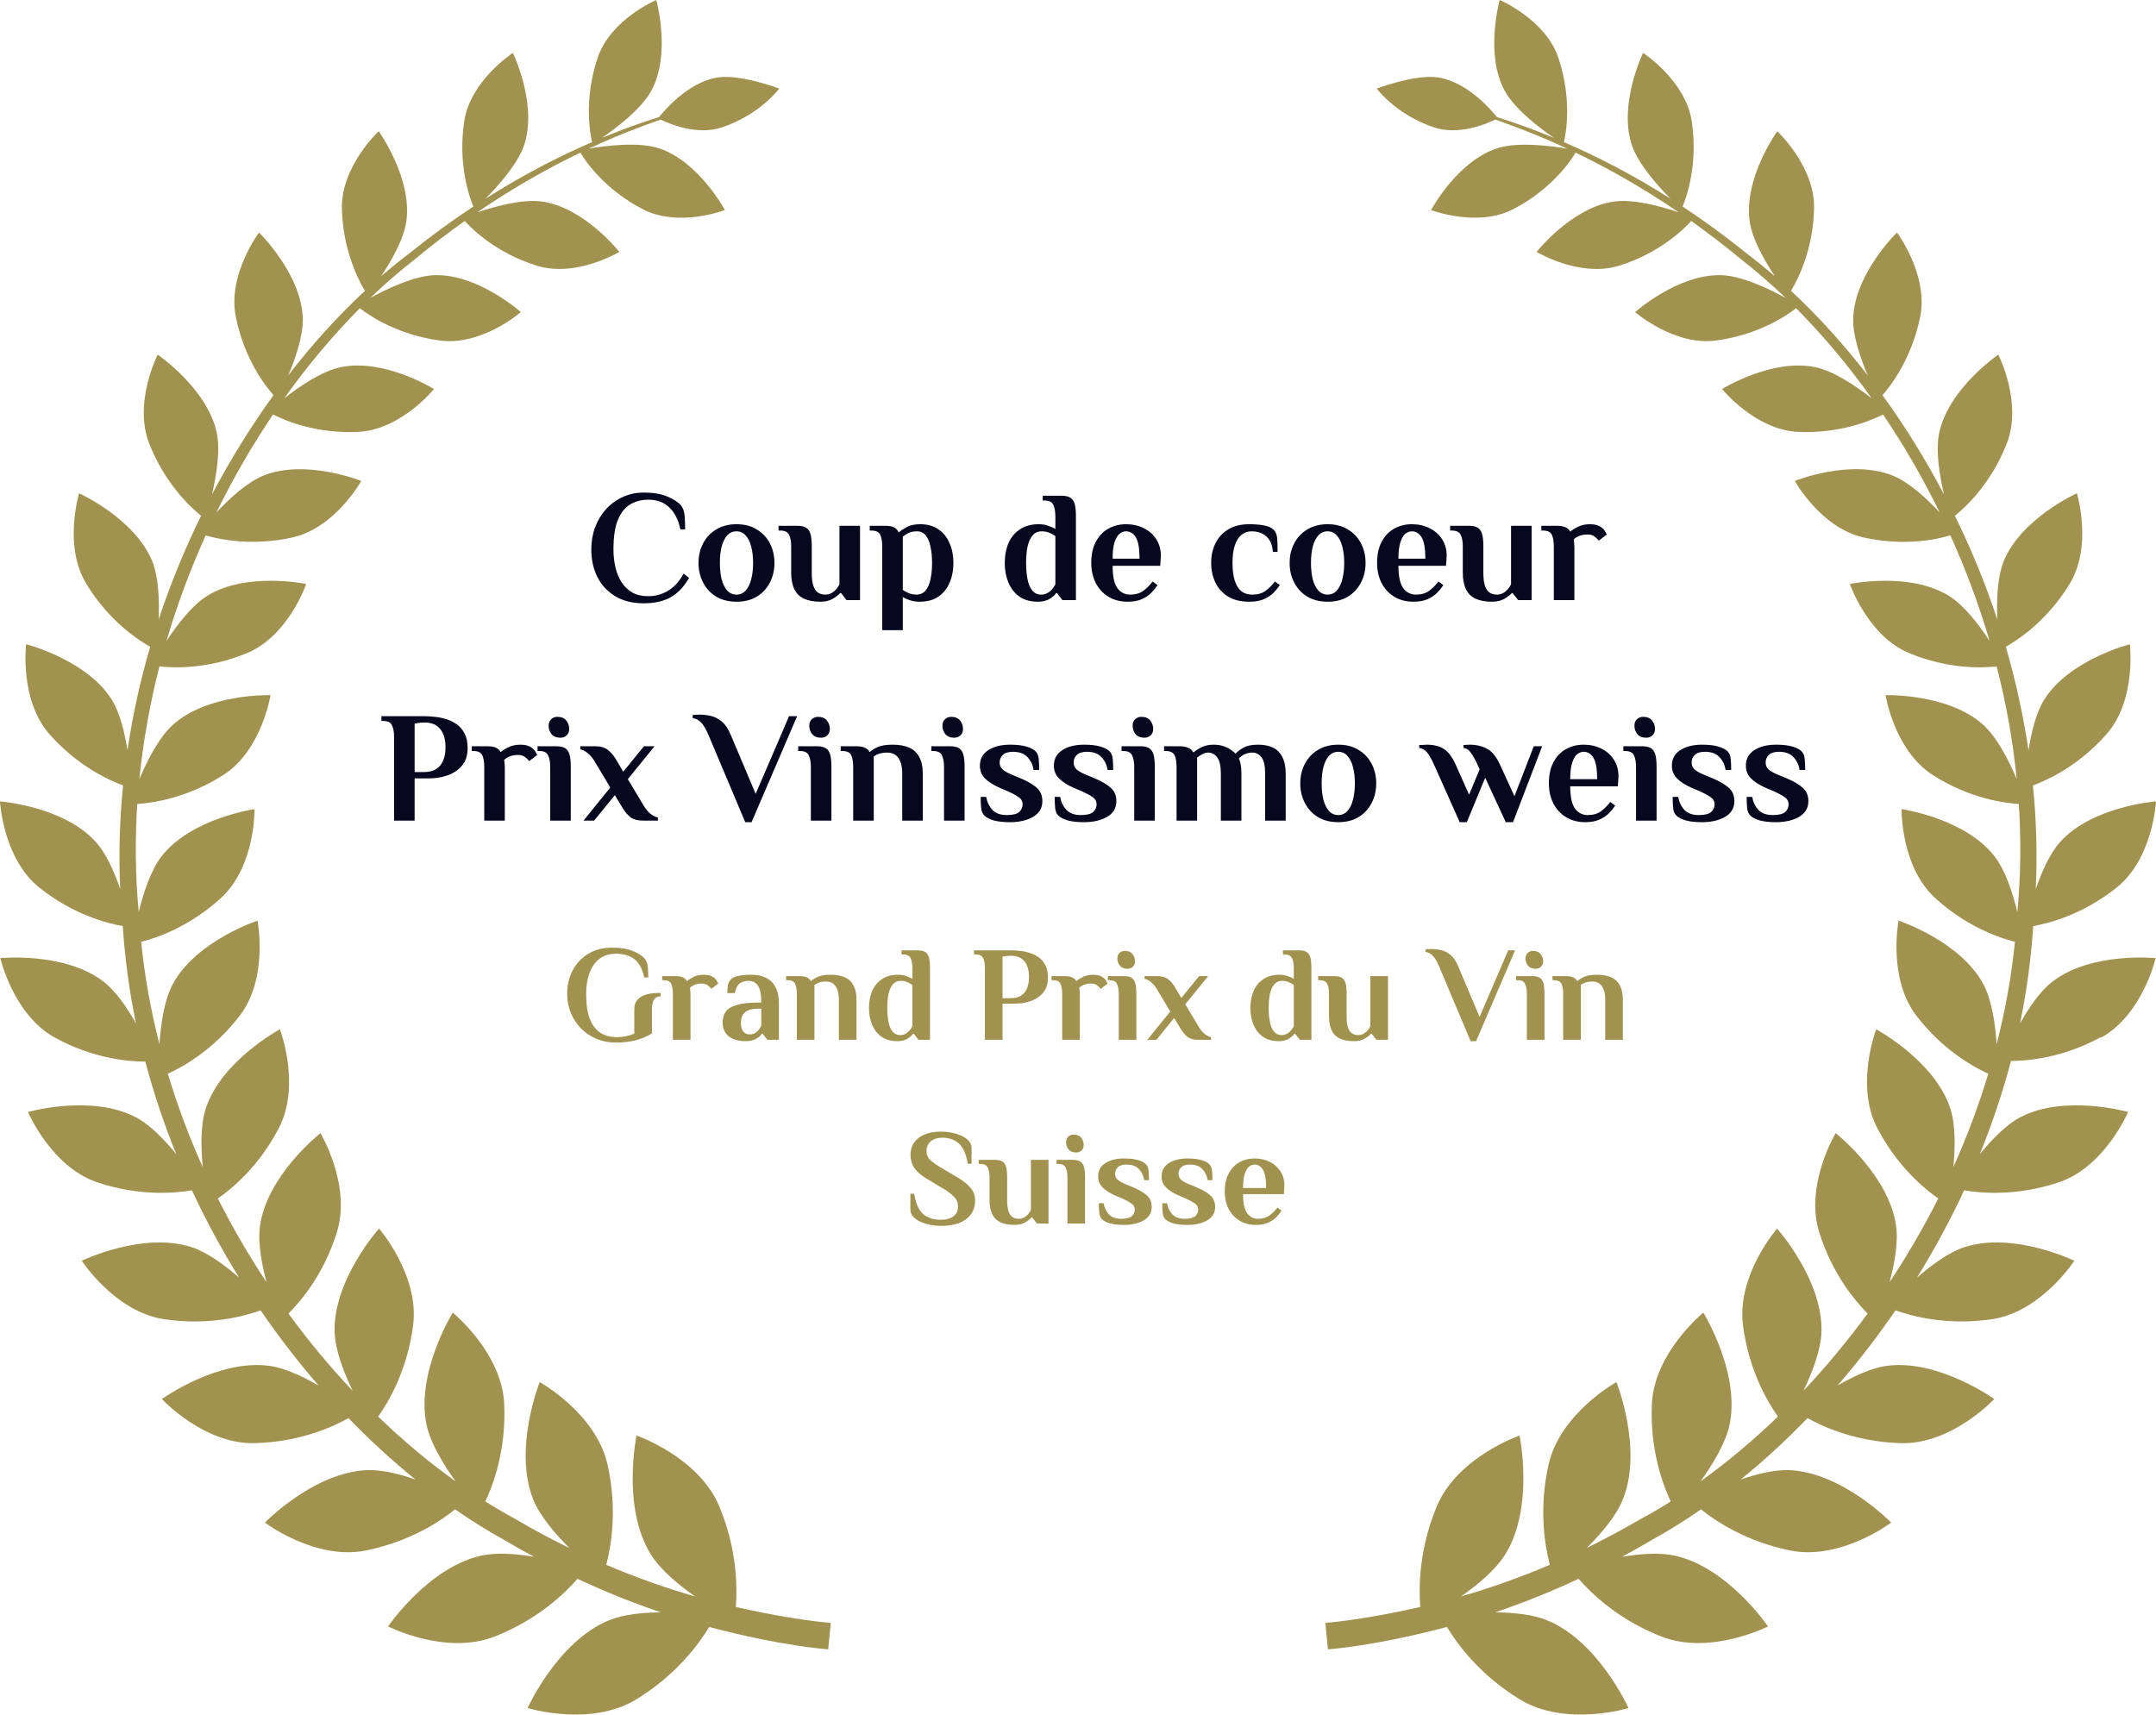 <svg xmlns="http://www.w3.org/2000/svg" width="176" height="140" viewBox="0 0 176 140" fill="none"><g clip-path="url(#clip0_1021_102455)"><path d="M171.492 84.734C174.901 82.872 175.972 78.229 175.972 78.229C175.972 78.229 170.701 77.689 167.526 80.163C166.527 80.937 165.61 82.296 164.899 83.564C165.439 80.964 165.799 78.31 165.979 75.61C167.22 75.394 170.008 74.692 172.788 72.47C175.765 70.094 175.999 65.433 175.999 65.433C175.999 65.433 170.827 65.811 168.182 68.736C167.328 69.681 166.662 71.201 166.186 72.587C166.32 69.735 166.231 66.909 165.952 64.129C167.13 63.697 169.676 62.545 171.96 59.945C174.425 57.146 173.867 52.602 173.867 52.602C173.867 52.602 168.929 53.853 166.878 57.119C166.204 58.199 165.817 59.819 165.592 61.258C165.16 58.379 164.54 55.554 163.739 52.809C164.728 52.251 167.112 50.695 168.947 47.68C170.854 44.558 169.541 40.275 169.541 40.275C169.541 40.275 164.989 42.318 163.568 45.827C163.037 47.132 162.983 49.048 163.046 50.578C162.075 47.645 160.906 44.81 159.583 42.111C160.393 41.463 162.525 39.537 163.82 36.208C165.124 32.87 163.127 28.956 163.127 28.956C163.127 28.956 159.089 31.7 158.306 35.326C157.991 36.784 158.333 38.853 158.693 40.365C157.173 37.486 155.491 34.768 153.674 32.267C154.357 31.493 156.057 29.27 156.75 25.869C157.443 22.423 154.852 18.986 154.852 18.986C154.852 18.986 151.416 22.324 151.281 25.959C151.227 27.39 151.875 29.253 152.469 30.647C150.481 28.083 148.376 25.761 146.208 23.746C146.73 22.882 148.007 20.453 148.088 17.033C148.169 13.587 145.084 10.717 145.084 10.717C145.084 10.717 142.341 14.523 142.826 18.05C143.024 19.508 144.059 21.307 144.886 22.558C144.112 21.892 143.33 21.253 142.547 20.659C140.784 19.238 139.048 17.978 137.357 16.862C137.663 16.124 138.635 13.443 138.104 9.907C137.6 6.569 134.128 4.319 134.128 4.319C134.128 4.319 132.122 8.458 133.193 11.787C133.697 13.362 135.334 15.18 136.368 16.223C133.211 14.217 130.261 12.723 127.67 11.607C127.832 10.924 128.354 8.116 127.211 4.715C126.159 1.584 122.426 0 122.426 0C122.426 0 121.203 4.337 122.804 7.36C123.613 8.89 125.709 10.474 126.861 11.257C125.089 10.519 123.506 9.97 122.192 9.556C121.797 9.052 119.854 6.74 117.479 6.335C115.581 6.011 112.388 7.234 112.388 7.234C112.388 7.234 113.917 9.322 117.011 10.384C119.089 11.095 121.374 10.105 122.066 9.763C123.667 10.321 125.664 11.076 127.94 12.138C126.609 11.913 123.892 11.553 122.201 12.111C118.954 13.173 116.822 17.15 116.822 17.15C116.822 17.15 120.6 18.599 123.533 17.078C126.672 15.45 128.237 13.11 128.624 12.462C131.169 13.686 134.029 15.279 137.043 17.339C135.648 16.862 133.346 16.223 131.736 16.457C128.282 16.952 125.439 20.569 125.439 20.569C125.439 20.569 128.983 22.702 132.203 21.685C135.469 20.659 137.438 18.734 138.059 18.041C139.39 18.995 140.757 20.03 142.134 21.172C143.357 22.126 144.58 23.188 145.777 24.331C144.463 23.611 142.224 22.522 140.533 22.468C136.98 22.351 133.481 25.482 133.481 25.482C133.481 25.482 136.665 28.254 140.074 27.804C143.573 27.345 145.893 25.734 146.622 25.167C148.781 27.336 150.859 29.81 152.792 32.519C151.578 31.574 149.734 30.305 148.196 29.981C144.643 29.235 140.578 31.763 140.578 31.763C140.578 31.763 143.285 35.11 146.793 35.263C150.229 35.416 152.774 34.318 153.719 33.842C155.401 36.334 156.957 39.006 158.342 41.841C157.299 40.716 155.842 39.366 154.492 38.826C151.056 37.441 146.514 39.267 146.514 39.267C146.514 39.267 148.637 43.109 152.136 43.883C155.428 44.621 158.099 44.045 159.215 43.712C160.456 46.466 161.544 49.354 162.417 52.332C161.562 51.028 160.348 49.426 159.098 48.652C155.887 46.655 151.011 47.68 151.011 47.68C151.011 47.68 152.469 51.919 155.842 53.322C159.017 54.645 161.805 54.546 162.992 54.411C163.766 57.398 164.315 60.476 164.629 63.607C164 62.122 163.037 60.206 161.886 59.171C159.017 56.597 153.926 56.759 153.926 56.759C153.926 56.759 154.636 61.276 157.784 63.283C160.762 65.191 163.595 65.569 164.8 65.641C164.989 68.547 164.962 71.498 164.683 74.468C164.306 72.92 163.703 71.039 162.804 69.897C160.375 66.792 155.23 66.063 155.23 66.063C155.23 66.063 155.149 70.724 157.955 73.307C160.537 75.682 163.244 76.582 164.486 76.897C164.198 79.749 163.685 82.539 162.992 85.256C162.884 83.645 162.606 81.675 161.913 80.37C160.024 76.825 154.987 75.169 154.987 75.169C154.987 75.169 154.079 79.839 156.435 82.926C158.585 85.733 161.104 87.119 162.309 87.668C161.517 90.286 160.564 92.832 159.457 95.289C159.61 93.705 159.646 91.834 159.206 90.493C157.928 86.597 153.161 84.041 153.161 84.041C153.161 84.041 151.416 88.576 153.242 92.095C154.87 95.226 157.083 97.052 158.225 97.853C157.02 100.238 155.689 102.523 154.25 104.692C154.654 103.18 154.978 101.426 154.78 100.067C154.187 95.928 149.851 92.517 149.851 92.517C149.851 92.517 147.297 96.765 148.511 100.625C149.572 104.017 151.443 106.23 152.46 107.247C150.805 109.497 149.051 111.611 147.225 113.555C147.935 112.061 148.637 110.244 148.691 108.768C148.826 104.503 145.066 100.31 145.066 100.31C145.066 100.31 141.747 104.125 142.287 108.219C142.763 111.899 144.301 114.482 145.138 115.66C143.078 117.64 140.964 119.413 138.815 120.951C139.813 119.566 140.874 117.82 141.189 116.326C142.08 112.061 139.048 107.175 139.048 107.175C139.048 107.175 135.037 110.424 134.848 114.635C134.677 118.387 135.756 121.248 136.386 122.589C135.558 123.111 134.74 123.597 133.912 124.038C132.419 124.91 130.953 125.684 129.532 126.386C130.71 125.216 131.943 123.768 132.482 122.418C134.137 118.288 131.952 112.844 131.952 112.844C131.952 112.844 127.346 115.39 126.411 119.593C125.592 123.255 126.123 126.269 126.519 127.763C123.901 128.878 121.464 129.715 119.269 130.345C120.645 129.382 122.102 128.159 122.876 126.917C125.269 123.057 124.045 117.208 124.045 117.208C124.045 117.208 118.963 118.954 117.281 123.012C115.824 126.521 115.815 129.625 115.941 131.209C111.084 132.307 108.188 132.505 108.188 132.505L108.295 133.584L108.403 134.664C108.403 134.664 112.109 134.43 118.118 132.838C118.918 134.169 120.762 136.734 124.063 138.749C127.805 141.035 132.941 139.46 132.941 139.46C132.941 139.46 130.485 133.998 126.285 132.289C125.116 131.812 123.551 131.659 122.066 131.641C124.171 130.93 126.456 130.03 128.866 128.905C129.856 130.048 132.078 132.235 135.63 133.62C139.633 135.186 144.328 132.793 144.328 132.793C144.328 132.793 141.036 127.943 136.683 127.007C135.46 126.746 133.885 126.863 132.419 127.106C133.238 126.665 134.065 126.197 134.902 125.702C136.224 124.973 137.546 124.146 138.86 123.237C140.038 124.181 142.529 125.864 146.136 126.593C150.265 127.43 154.384 124.316 154.384 124.316C154.384 124.316 150.382 120.195 146.028 120.033C144.85 119.988 143.42 120.348 142.098 120.798C143.96 119.296 145.785 117.613 147.557 115.786C148.826 116.497 151.542 117.739 155.221 117.829C159.35 117.928 162.795 114.23 162.795 114.23C162.795 114.23 158.225 110.936 153.998 111.521C152.747 111.692 151.281 112.385 150.004 113.123C151.668 111.206 153.251 109.155 154.735 106.986C156.004 107.445 158.927 108.264 162.633 107.706C166.635 107.103 169.334 102.937 169.334 102.937C169.334 102.937 164.369 100.535 160.384 101.821C159.089 102.235 157.668 103.288 156.489 104.314C157.892 102.046 159.188 99.662 160.339 97.188C161.652 97.412 164.602 97.7 168.074 96.531C171.834 95.262 173.723 90.79 173.723 90.79C173.723 90.79 168.524 89.314 164.899 91.231C163.748 91.843 162.57 93.066 161.616 94.236C162.615 91.771 163.469 89.233 164.162 86.624C165.475 86.624 168.362 86.39 171.501 84.68L171.492 84.734Z" fill="#A2924F"></path><path d="M11.846 86.624C12.539 89.233 13.393 91.78 14.392 94.236C13.438 93.066 12.26 91.843 11.108 91.231C7.484 89.314 2.285 90.79 2.285 90.79C2.285 90.79 4.174 95.262 7.933 96.531C11.405 97.7 14.356 97.412 15.669 97.188C16.82 99.662 18.106 102.046 19.519 104.314C18.34 103.288 16.919 102.244 15.624 101.821C11.639 100.535 6.674 102.937 6.674 102.937C6.674 102.937 9.373 107.094 13.375 107.706C17.072 108.264 19.995 107.454 21.273 106.986C22.757 109.155 24.349 111.206 26.004 113.123C24.718 112.385 23.26 111.692 22.01 111.521C17.783 110.936 13.213 114.23 13.213 114.23C13.213 114.23 16.658 117.937 20.787 117.829C24.466 117.739 27.191 116.497 28.45 115.786C30.213 117.613 32.048 119.287 33.91 120.798C32.588 120.339 31.158 119.988 29.98 120.033C25.626 120.195 21.623 124.316 21.623 124.316C21.623 124.316 25.743 127.43 29.872 126.593C33.487 125.864 35.979 124.182 37.148 123.237C38.462 124.146 39.784 124.973 41.106 125.702C41.943 126.197 42.77 126.665 43.589 127.106C42.131 126.863 40.557 126.737 39.325 127.007C34.98 127.943 31.68 132.793 31.68 132.793C31.68 132.793 36.366 135.186 40.377 133.62C43.93 132.226 46.152 130.048 47.141 128.905C49.543 130.03 51.828 130.93 53.941 131.641C52.457 131.659 50.883 131.812 49.723 132.289C45.522 133.998 43.067 139.46 43.067 139.46C43.067 139.46 48.203 141.035 51.945 138.749C55.246 136.734 57.09 134.169 57.89 132.838C63.908 134.43 67.604 134.664 67.604 134.664L67.712 133.584L67.82 132.505C67.82 132.505 64.924 132.307 60.067 131.209C60.193 129.625 60.184 126.521 58.727 123.012C57.045 118.954 51.963 117.208 51.963 117.208C51.963 117.208 50.73 123.066 53.132 126.917C53.906 128.159 55.363 129.382 56.739 130.345C54.544 129.715 52.106 128.878 49.489 127.763C49.885 126.269 50.416 123.255 49.597 119.593C48.661 115.39 44.056 112.844 44.056 112.844C44.056 112.844 41.88 118.288 43.526 122.418C44.065 123.768 45.297 125.216 46.476 126.386C45.046 125.693 43.589 124.919 42.095 124.038C41.268 123.588 40.44 123.102 39.622 122.589C40.251 121.248 41.331 118.387 41.16 114.635C40.971 110.424 36.959 107.175 36.959 107.175C36.959 107.175 33.928 112.061 34.819 116.326C35.133 117.82 36.195 119.566 37.193 120.951C35.044 119.413 32.921 117.64 30.87 115.66C31.706 114.491 33.245 111.899 33.721 108.219C34.261 104.125 30.942 100.31 30.942 100.31C30.942 100.31 27.182 104.503 27.317 108.768C27.362 110.244 28.073 112.061 28.783 113.555C26.948 111.611 25.194 109.506 23.548 107.247C24.574 106.23 26.436 104.017 27.497 100.625C28.711 96.765 26.157 92.517 26.157 92.517C26.157 92.517 21.821 95.928 21.228 100.067C21.03 101.426 21.354 103.18 21.758 104.692C20.319 102.523 18.988 100.238 17.783 97.853C18.925 97.061 21.147 95.235 22.766 92.095C24.592 88.576 22.847 84.041 22.847 84.041C22.847 84.041 18.079 86.597 16.802 90.493C16.361 91.834 16.397 93.705 16.55 95.289C15.444 92.832 14.491 90.295 13.699 87.668C14.913 87.119 17.423 85.733 19.573 82.926C21.938 79.839 21.021 75.169 21.021 75.169C21.021 75.169 15.984 76.825 14.095 80.37C13.402 81.666 13.123 83.645 13.015 85.256C12.323 82.539 11.81 79.749 11.522 76.897C12.764 76.591 15.462 75.682 18.052 73.307C20.859 70.724 20.778 66.063 20.778 66.063C20.778 66.063 15.633 66.801 13.204 69.897C12.305 71.039 11.702 72.929 11.324 74.468C11.046 71.498 11.019 68.547 11.207 65.641C12.404 65.569 15.237 65.182 18.223 63.283C21.372 61.276 22.082 56.759 22.082 56.759C22.082 56.759 16.991 56.597 14.122 59.171C12.97 60.206 12.008 62.122 11.378 63.607C11.693 60.476 12.251 57.398 13.015 54.411C14.203 54.546 16.982 54.645 20.166 53.322C23.548 51.919 24.996 47.68 24.996 47.68C24.996 47.68 20.112 46.655 16.91 48.652C15.669 49.426 14.445 51.028 13.591 52.332C14.463 49.354 15.552 46.466 16.793 43.712C17.909 44.045 20.58 44.612 23.872 43.883C27.371 43.1 29.494 39.267 29.494 39.267C29.494 39.267 24.96 37.45 21.515 38.826C20.175 39.366 18.718 40.716 17.666 41.841C19.051 39.015 20.607 36.334 22.289 33.842C23.224 34.318 25.77 35.425 29.215 35.263C32.723 35.11 35.43 31.763 35.43 31.763C35.43 31.763 31.365 29.235 27.803 29.981C26.265 30.305 24.421 31.565 23.206 32.519C25.14 29.801 27.218 27.336 29.377 25.167C30.105 25.734 32.426 27.345 35.925 27.804C39.343 28.254 42.518 25.482 42.518 25.482C42.518 25.482 39.019 22.351 35.466 22.468C33.775 22.522 31.535 23.611 30.222 24.331C31.419 23.179 32.633 22.126 33.865 21.172C35.241 20.03 36.6 18.986 37.94 18.041C38.56 18.734 40.53 20.659 43.795 21.685C47.016 22.702 50.559 20.569 50.559 20.569C50.559 20.569 47.717 16.952 44.263 16.457C42.644 16.223 40.35 16.871 38.956 17.339C41.969 15.279 44.83 13.686 47.375 12.462C47.762 13.11 49.327 15.45 52.466 17.078C55.399 18.608 59.176 17.15 59.176 17.15C59.176 17.15 57.045 13.173 53.797 12.111C52.097 11.553 49.39 11.904 48.059 12.138C50.326 11.085 52.322 10.321 53.932 9.763C54.625 10.105 56.91 11.095 58.987 10.384C62.082 9.322 63.611 7.234 63.611 7.234C63.611 7.234 60.418 6.011 58.52 6.335C56.145 6.74 54.202 9.052 53.806 9.556C52.484 9.97 50.91 10.519 49.138 11.257C50.281 10.474 52.385 8.89 53.195 7.36C54.796 4.337 53.573 0 53.573 0C53.573 0 49.84 1.575 48.788 4.715C47.645 8.116 48.176 10.924 48.329 11.607C45.738 12.723 42.788 14.217 39.631 16.223C40.665 15.18 42.302 13.362 42.806 11.787C43.876 8.467 41.87 4.319 41.87 4.319C41.87 4.319 38.398 6.569 37.895 9.907C37.364 13.434 38.327 16.115 38.641 16.862C36.95 17.978 35.214 19.238 33.451 20.659C32.669 21.253 31.886 21.883 31.113 22.558C31.949 21.307 32.975 19.508 33.173 18.05C33.658 14.523 30.915 10.717 30.915 10.717C30.915 10.717 27.83 13.587 27.911 17.033C27.992 20.453 29.269 22.882 29.791 23.746C27.623 25.761 25.509 28.083 23.53 30.647C24.124 29.262 24.762 27.39 24.718 25.959C24.583 22.324 21.147 18.986 21.147 18.986C21.147 18.986 18.556 22.423 19.249 25.869C19.932 29.279 21.641 31.493 22.325 32.267C20.517 34.768 18.826 37.486 17.306 40.365C17.657 38.853 18.008 36.793 17.693 35.326C16.91 31.7 12.871 28.956 12.871 28.956C12.871 28.956 10.875 32.87 12.179 36.208C13.483 39.537 15.606 41.463 16.415 42.111C15.093 44.81 13.924 47.636 12.952 50.578C13.015 49.048 12.952 47.132 12.431 45.827C11.001 42.327 6.458 40.275 6.458 40.275C6.458 40.275 5.145 44.558 7.052 47.68C8.887 50.695 11.27 52.251 12.26 52.809C11.459 55.545 10.83 58.37 10.407 61.258C10.182 59.828 9.795 58.199 9.121 57.119C7.07 53.853 2.132 52.602 2.132 52.602C2.132 52.602 1.574 57.137 4.039 59.945C6.323 62.536 8.869 63.697 10.047 64.129C9.768 66.909 9.678 69.735 9.813 72.587C9.337 71.201 8.671 69.681 7.816 68.736C5.172 65.811 0 65.433 0 65.433C0 65.433 0.234 70.094 3.211 72.47C5.99 74.692 8.779 75.394 10.02 75.61C10.2 78.31 10.56 80.964 11.1 83.564C10.389 82.287 9.462 80.937 8.473 80.163C5.298 77.698 0.027 78.229 0.027 78.229C0.027 78.229 1.088 82.872 4.506 84.734C7.646 86.444 10.533 86.678 11.846 86.678V86.624Z" fill="#A2924F"></path><path d="M52.532 49.258C51.628 49.258 50.857 49.065 50.22 48.677C49.583 48.29 49.096 47.764 48.761 47.102C48.433 46.439 48.27 45.694 48.27 44.867C48.27 44.213 48.373 43.606 48.58 43.046C48.795 42.478 49.096 41.983 49.484 41.561C49.871 41.139 50.323 40.812 50.84 40.58C51.356 40.339 51.92 40.218 52.532 40.218C53.341 40.218 53.991 40.326 54.482 40.541C54.981 40.748 55.351 40.989 55.593 41.264C55.765 41.488 55.864 41.776 55.889 42.129C55.915 42.482 55.928 42.848 55.928 43.227H55.541C55.377 42.444 55.076 41.845 54.637 41.432C54.206 41.01 53.634 40.799 52.919 40.799C52.394 40.799 51.916 40.92 51.486 41.161C51.055 41.402 50.711 41.819 50.452 42.413C50.203 42.999 50.078 43.817 50.078 44.867C50.078 45.358 50.13 45.832 50.233 46.288C50.336 46.744 50.5 47.153 50.724 47.515C50.956 47.876 51.249 48.16 51.602 48.367C51.963 48.574 52.403 48.677 52.919 48.677C53.513 48.677 54.064 48.522 54.572 48.212C55.08 47.894 55.489 47.433 55.799 46.83L56.251 47.179C55.846 47.894 55.351 48.419 54.766 48.755C54.181 49.09 53.436 49.258 52.532 49.258ZM60.122 49.129C59.485 49.129 58.934 48.991 58.469 48.716C58.004 48.432 57.647 48.049 57.397 47.566C57.147 47.084 57.022 46.55 57.022 45.965C57.022 45.371 57.147 44.837 57.397 44.364C57.647 43.882 58.004 43.503 58.469 43.227C58.934 42.943 59.485 42.801 60.122 42.801C60.768 42.801 61.319 42.943 61.775 43.227C62.24 43.503 62.597 43.882 62.847 44.364C63.096 44.837 63.221 45.371 63.221 45.965C63.221 46.55 63.096 47.084 62.847 47.566C62.597 48.049 62.24 48.432 61.775 48.716C61.319 48.991 60.768 49.129 60.122 49.129ZM60.122 48.548C60.423 48.548 60.673 48.436 60.871 48.212C61.078 47.988 61.228 47.683 61.323 47.295C61.426 46.899 61.478 46.456 61.478 45.965C61.478 45.466 61.426 45.022 61.323 44.635C61.228 44.247 61.078 43.942 60.871 43.718C60.673 43.494 60.423 43.382 60.122 43.382C59.821 43.382 59.566 43.494 59.36 43.718C59.162 43.942 59.011 44.247 58.908 44.635C58.813 45.022 58.766 45.466 58.766 45.965C58.766 46.456 58.813 46.899 58.908 47.295C59.011 47.683 59.162 47.988 59.36 48.212C59.566 48.436 59.821 48.548 60.122 48.548ZM66.976 49.129C66.443 49.129 65.995 49.047 65.633 48.884C65.28 48.72 65.018 48.462 64.846 48.109C64.673 47.756 64.587 47.304 64.587 46.753V44.609C64.587 44.222 64.531 43.912 64.419 43.679C64.316 43.438 64.071 43.318 63.683 43.318H63.554V42.93H65.104C65.405 42.93 65.638 42.982 65.801 43.085C65.973 43.188 66.094 43.361 66.163 43.602C66.232 43.843 66.266 44.178 66.266 44.609V46.766C66.266 47.214 66.309 47.566 66.395 47.825C66.481 48.083 66.606 48.268 66.77 48.38C66.933 48.492 67.131 48.548 67.364 48.548C67.57 48.548 67.751 48.501 67.906 48.406C68.061 48.311 68.19 48.199 68.294 48.07C68.397 47.932 68.475 47.812 68.526 47.709V42.93H70.205V49H69.107L68.655 48.419H68.591C68.427 48.6 68.212 48.763 67.945 48.91C67.678 49.056 67.355 49.129 66.976 49.129ZM72.019 51.454V44.609C72.019 44.222 71.967 43.912 71.864 43.679C71.76 43.438 71.515 43.318 71.128 43.318H70.998V42.93H72.277C72.57 42.93 72.798 42.969 72.962 43.046C73.134 43.124 73.267 43.266 73.362 43.472C73.517 43.335 73.736 43.188 74.02 43.033C74.305 42.878 74.671 42.801 75.118 42.801C75.721 42.801 76.22 42.943 76.616 43.227C77.021 43.503 77.322 43.882 77.52 44.364C77.727 44.837 77.83 45.371 77.83 45.965C77.83 46.55 77.727 47.084 77.52 47.566C77.322 48.049 77.017 48.432 76.603 48.716C76.199 48.991 75.682 49.129 75.054 49.129C74.769 49.129 74.503 49.086 74.253 49C74.012 48.922 73.827 48.836 73.698 48.742V51.454H72.019ZM74.795 48.548C75.123 48.548 75.376 48.436 75.557 48.212C75.747 47.988 75.88 47.683 75.958 47.295C76.044 46.899 76.087 46.456 76.087 45.965C76.087 45.466 76.044 45.022 75.958 44.635C75.88 44.247 75.751 43.942 75.57 43.718C75.398 43.494 75.161 43.382 74.86 43.382C74.567 43.382 74.33 43.429 74.15 43.524C73.969 43.619 73.818 43.718 73.698 43.821V48.16C73.801 48.247 73.956 48.333 74.163 48.419C74.369 48.505 74.58 48.548 74.795 48.548ZM84.732 49.129C84.129 49.129 83.625 48.991 83.221 48.716C82.825 48.432 82.523 48.049 82.317 47.566C82.119 47.084 82.02 46.55 82.02 45.965C82.02 45.371 82.119 44.837 82.317 44.364C82.523 43.882 82.833 43.503 83.246 43.227C83.66 42.943 84.176 42.801 84.796 42.801C85.089 42.801 85.347 42.844 85.571 42.93C85.804 43.008 85.997 43.094 86.152 43.188V42.155C86.152 41.768 86.096 41.458 85.984 41.225C85.881 40.984 85.636 40.864 85.248 40.864H85.119V40.476H86.669C86.97 40.476 87.203 40.528 87.366 40.631C87.538 40.735 87.659 40.907 87.728 41.148C87.797 41.389 87.831 41.725 87.831 42.155V49H86.734L86.281 48.419H86.217C86.105 48.591 85.92 48.755 85.662 48.91C85.412 49.056 85.102 49.129 84.732 49.129ZM84.99 48.548C85.197 48.548 85.377 48.501 85.532 48.406C85.687 48.311 85.817 48.199 85.92 48.07C86.023 47.932 86.101 47.812 86.152 47.709V43.77C86.032 43.675 85.877 43.589 85.687 43.511C85.498 43.425 85.287 43.382 85.055 43.382C84.736 43.382 84.482 43.494 84.293 43.718C84.103 43.942 83.966 44.247 83.879 44.635C83.802 45.022 83.763 45.466 83.763 45.965C83.763 46.456 83.802 46.899 83.879 47.295C83.957 47.683 84.086 47.988 84.267 48.212C84.448 48.436 84.689 48.548 84.99 48.548ZM92.053 49.129C91.45 49.129 90.925 48.991 90.477 48.716C90.029 48.44 89.685 48.066 89.444 47.592C89.203 47.11 89.082 46.568 89.082 45.965C89.082 45.276 89.207 44.699 89.457 44.234C89.707 43.761 90.047 43.404 90.477 43.163C90.908 42.922 91.39 42.801 91.924 42.801C92.457 42.801 92.94 42.909 93.37 43.124C93.801 43.339 94.141 43.64 94.39 44.028C94.64 44.415 94.765 44.867 94.765 45.384L94.713 46.197H90.826C90.826 47.05 90.955 47.657 91.213 48.019C91.48 48.371 91.825 48.548 92.246 48.548C92.694 48.548 93.056 48.445 93.331 48.238C93.615 48.031 93.87 47.777 94.093 47.476L94.494 47.773C94.373 47.962 94.21 48.165 94.003 48.38C93.805 48.587 93.547 48.763 93.228 48.91C92.918 49.056 92.526 49.129 92.053 49.129ZM90.826 45.616H93.021C93.021 44.764 92.918 44.178 92.711 43.86C92.513 43.541 92.251 43.382 91.924 43.382C91.734 43.382 91.553 43.451 91.381 43.589C91.218 43.727 91.084 43.959 90.981 44.286C90.877 44.605 90.826 45.048 90.826 45.616ZM101.969 49.129C101.28 49.129 100.703 48.987 100.238 48.703C99.782 48.41 99.437 48.023 99.205 47.541C98.981 47.059 98.869 46.533 98.869 45.965C98.869 45.388 98.981 44.863 99.205 44.389C99.437 43.907 99.782 43.524 100.238 43.24C100.703 42.947 101.28 42.801 101.969 42.801C102.459 42.801 102.873 42.835 103.208 42.904C103.553 42.973 103.807 43.089 103.97 43.253C104.134 43.416 104.229 43.636 104.254 43.912C104.28 44.187 104.293 44.57 104.293 45.061H103.906C103.871 44.51 103.699 44.092 103.389 43.808C103.088 43.524 102.679 43.382 102.162 43.382C101.852 43.382 101.581 43.477 101.349 43.666C101.116 43.847 100.935 44.131 100.806 44.519C100.677 44.897 100.613 45.38 100.613 45.965C100.613 46.533 100.673 47.011 100.793 47.399C100.914 47.777 101.09 48.066 101.323 48.264C101.564 48.453 101.865 48.548 102.227 48.548C102.675 48.548 103.036 48.445 103.312 48.238C103.596 48.031 103.85 47.777 104.074 47.476L104.474 47.773C104.353 47.962 104.19 48.165 103.983 48.38C103.785 48.587 103.523 48.763 103.195 48.91C102.877 49.056 102.468 49.129 101.969 49.129ZM108.375 49.129C107.738 49.129 107.187 48.991 106.722 48.716C106.257 48.432 105.9 48.049 105.65 47.566C105.401 47.084 105.276 46.55 105.276 45.965C105.276 45.371 105.401 44.837 105.65 44.364C105.9 43.882 106.257 43.503 106.722 43.227C107.187 42.943 107.738 42.801 108.375 42.801C109.021 42.801 109.572 42.943 110.029 43.227C110.494 43.503 110.851 43.882 111.1 44.364C111.35 44.837 111.475 45.371 111.475 45.965C111.475 46.55 111.35 47.084 111.1 47.566C110.851 48.049 110.494 48.432 110.029 48.716C109.572 48.991 109.021 49.129 108.375 49.129ZM108.375 48.548C108.677 48.548 108.927 48.436 109.125 48.212C109.331 47.988 109.482 47.683 109.577 47.295C109.68 46.899 109.732 46.456 109.732 45.965C109.732 45.466 109.68 45.022 109.577 44.635C109.482 44.247 109.331 43.942 109.125 43.718C108.927 43.494 108.677 43.382 108.375 43.382C108.074 43.382 107.82 43.494 107.614 43.718C107.415 43.942 107.265 44.247 107.162 44.635C107.067 45.022 107.019 45.466 107.019 45.965C107.019 46.456 107.067 46.899 107.162 47.295C107.265 47.683 107.415 47.988 107.614 48.212C107.82 48.436 108.074 48.548 108.375 48.548ZM115.385 49.129C114.782 49.129 114.257 48.991 113.809 48.716C113.362 48.44 113.017 48.066 112.776 47.592C112.535 47.11 112.415 46.568 112.415 45.965C112.415 45.276 112.54 44.699 112.789 44.234C113.039 43.761 113.379 43.404 113.809 43.163C114.24 42.922 114.722 42.801 115.256 42.801C115.79 42.801 116.272 42.909 116.702 43.124C117.133 43.339 117.473 43.64 117.723 44.028C117.972 44.415 118.097 44.867 118.097 45.384L118.045 46.197H114.158C114.158 47.05 114.287 47.657 114.546 48.019C114.813 48.371 115.157 48.548 115.579 48.548C116.026 48.548 116.388 48.445 116.664 48.238C116.948 48.031 117.202 47.777 117.426 47.476L117.826 47.773C117.705 47.962 117.542 48.165 117.335 48.38C117.137 48.587 116.879 48.763 116.56 48.91C116.25 49.056 115.859 49.129 115.385 49.129ZM114.158 45.616H116.354C116.354 44.764 116.25 44.178 116.044 43.86C115.846 43.541 115.583 43.382 115.256 43.382C115.066 43.382 114.886 43.451 114.713 43.589C114.55 43.727 114.416 43.959 114.313 44.286C114.21 44.605 114.158 45.048 114.158 45.616ZM121.801 49.129C121.267 49.129 120.819 49.047 120.458 48.884C120.105 48.72 119.842 48.462 119.67 48.109C119.498 47.756 119.412 47.304 119.412 46.753V44.609C119.412 44.222 119.356 43.912 119.244 43.679C119.141 43.438 118.895 43.318 118.508 43.318H118.379V42.93H119.928C120.23 42.93 120.462 42.982 120.626 43.085C120.798 43.188 120.918 43.361 120.987 43.602C121.056 43.843 121.091 44.178 121.091 44.609V46.766C121.091 47.214 121.134 47.566 121.22 47.825C121.306 48.083 121.431 48.268 121.594 48.38C121.758 48.492 121.956 48.548 122.188 48.548C122.395 48.548 122.576 48.501 122.731 48.406C122.886 48.311 123.015 48.199 123.118 48.07C123.222 47.932 123.299 47.812 123.351 47.709V42.93H125.03V49H123.932L123.48 48.419H123.415C123.252 48.6 123.036 48.763 122.77 48.91C122.503 49.056 122.18 49.129 121.801 49.129ZM126.843 49V44.609C126.843 44.222 126.792 43.912 126.688 43.679C126.585 43.438 126.34 43.318 125.952 43.318H125.823V42.93H127.102C127.394 42.93 127.622 42.969 127.786 43.046C127.958 43.115 128.092 43.236 128.186 43.408C128.341 43.27 128.552 43.137 128.819 43.008C129.095 42.87 129.426 42.801 129.814 42.801C130.003 42.801 130.175 42.822 130.33 42.865C130.485 42.909 130.619 42.973 130.731 43.059C130.877 43.163 130.985 43.287 131.053 43.434C131.131 43.58 131.17 43.649 131.17 43.64L130.511 44.144C130.434 44.032 130.317 43.92 130.162 43.808C130.016 43.696 129.835 43.64 129.62 43.64C129.344 43.64 129.112 43.679 128.923 43.757C128.733 43.834 128.582 43.929 128.471 44.041C128.488 44.196 128.501 44.321 128.509 44.415C128.518 44.51 128.522 44.592 128.522 44.661V49H126.843ZM32.169 67V60.155C32.169 59.768 32.113 59.458 32.001 59.225C31.898 58.984 31.653 58.864 31.265 58.864H31.136V58.476H34.688C34.92 58.476 35.187 58.493 35.488 58.528C35.79 58.554 36.095 58.614 36.405 58.709C36.724 58.803 37.017 58.946 37.283 59.135C37.55 59.324 37.766 59.578 37.929 59.897C38.093 60.207 38.175 60.599 38.175 61.072C38.175 61.52 38.093 61.894 37.929 62.196C37.766 62.489 37.555 62.725 37.296 62.906C37.047 63.087 36.78 63.225 36.496 63.319C36.212 63.414 35.94 63.479 35.682 63.513C35.432 63.539 35.23 63.552 35.075 63.552H33.848V67H32.169ZM33.848 63.035H34.623C34.847 63.035 35.062 63.005 35.269 62.945C35.475 62.885 35.66 62.777 35.824 62.622C35.988 62.467 36.117 62.26 36.212 62.002C36.315 61.735 36.367 61.404 36.367 61.008C36.367 60.611 36.315 60.284 36.212 60.026C36.117 59.759 35.988 59.553 35.824 59.406C35.669 59.251 35.493 59.144 35.295 59.083C35.096 59.023 34.894 58.993 34.688 58.993C34.593 58.993 34.477 58.997 34.339 59.006C34.21 59.014 34.046 59.04 33.848 59.083V63.035ZM39.53 67V62.609C39.53 62.222 39.478 61.912 39.375 61.679C39.272 61.438 39.026 61.318 38.639 61.318H38.51V60.93H39.788C40.081 60.93 40.309 60.969 40.473 61.046C40.645 61.115 40.779 61.236 40.873 61.408C41.028 61.27 41.239 61.137 41.506 61.008C41.782 60.87 42.113 60.801 42.501 60.801C42.69 60.801 42.862 60.822 43.017 60.865C43.172 60.909 43.306 60.973 43.417 61.059C43.564 61.163 43.671 61.287 43.74 61.434C43.818 61.58 43.856 61.649 43.856 61.64L43.198 62.144C43.12 62.032 43.004 61.92 42.849 61.808C42.703 61.696 42.522 61.64 42.307 61.64C42.031 61.64 41.799 61.679 41.609 61.757C41.42 61.834 41.269 61.929 41.157 62.041C41.175 62.196 41.188 62.321 41.196 62.415C41.205 62.51 41.209 62.592 41.209 62.661V67H39.53ZM44.915 67V62.609C44.915 62.222 44.859 61.912 44.747 61.679C44.644 61.438 44.398 61.318 44.011 61.318H43.882V60.93H45.432C45.733 60.93 45.965 60.982 46.129 61.085C46.301 61.188 46.422 61.361 46.491 61.602C46.56 61.843 46.594 62.178 46.594 62.609V67H44.915ZM45.755 60.233C45.427 60.233 45.182 60.134 45.018 59.936C44.864 59.738 44.786 59.51 44.786 59.251C44.786 59.027 44.855 58.851 44.993 58.722C45.13 58.593 45.298 58.528 45.496 58.528C45.824 58.528 46.065 58.627 46.219 58.825C46.383 59.023 46.465 59.251 46.465 59.51C46.465 59.733 46.396 59.91 46.258 60.039C46.12 60.168 45.953 60.233 45.755 60.233ZM47.635 67L49.818 64.301L48.578 62.222C48.397 61.912 48.199 61.67 47.984 61.498C47.777 61.326 47.575 61.223 47.377 61.188V60.93H48.604C49.026 60.93 49.357 61.025 49.598 61.214C49.848 61.395 50.067 61.645 50.257 61.963L50.877 63.009L52.568 60.93H53.434L51.251 63.616L52.504 65.709C52.685 66.019 52.878 66.26 53.085 66.432C53.3 66.604 53.507 66.707 53.705 66.742V67H52.478C52.056 67 51.72 66.91 51.471 66.729C51.23 66.539 51.014 66.285 50.825 65.967L50.192 64.921L48.5 67H47.635ZM60.835 67.129L57.826 59.987C57.619 59.505 57.417 59.169 57.219 58.98C57.029 58.782 56.806 58.666 56.547 58.631V58.373C56.582 58.373 56.668 58.369 56.806 58.36C56.935 58.351 57.029 58.347 57.09 58.347C57.391 58.347 57.697 58.382 58.007 58.45C58.325 58.519 58.627 58.67 58.911 58.903C59.195 59.135 59.44 59.496 59.647 59.987L61.687 64.817L64.412 58.476H65.071L61.352 67.129H60.835ZM66.192 67V62.609C66.192 62.222 66.136 61.912 66.024 61.679C65.92 61.438 65.675 61.318 65.288 61.318H65.159V60.93H66.708C67.01 60.93 67.242 60.982 67.406 61.085C67.578 61.188 67.698 61.361 67.767 61.602C67.836 61.843 67.871 62.178 67.871 62.609V67H66.192ZM67.031 60.233C66.704 60.233 66.459 60.134 66.295 59.936C66.14 59.738 66.062 59.51 66.062 59.251C66.062 59.027 66.131 58.851 66.269 58.722C66.407 58.593 66.575 58.528 66.773 58.528C67.1 58.528 67.341 58.627 67.496 58.825C67.66 59.023 67.741 59.251 67.741 59.51C67.741 59.733 67.672 59.91 67.535 60.039C67.397 60.168 67.229 60.233 67.031 60.233ZM69.648 67V62.609C69.648 62.222 69.596 61.912 69.493 61.679C69.389 61.438 69.144 61.318 68.757 61.318H68.627V60.93H69.906C70.199 60.93 70.427 60.969 70.59 61.046C70.763 61.115 70.896 61.236 70.991 61.408C71.146 61.262 71.365 61.124 71.649 60.995C71.942 60.865 72.351 60.801 72.876 60.801C73.419 60.801 73.871 60.883 74.232 61.046C74.594 61.21 74.865 61.468 75.046 61.821C75.235 62.166 75.33 62.618 75.33 63.177V67H73.651V63.164C73.651 62.742 73.595 62.407 73.483 62.157C73.38 61.907 73.238 61.727 73.057 61.615C72.876 61.503 72.665 61.447 72.424 61.447C72.183 61.447 71.968 61.477 71.779 61.537C71.598 61.597 71.447 61.675 71.327 61.77V67H69.648ZM77.063 67V62.609C77.063 62.222 77.007 61.912 76.895 61.679C76.792 61.438 76.547 61.318 76.159 61.318H76.03V60.93H77.58C77.881 60.93 78.114 60.982 78.277 61.085C78.449 61.188 78.57 61.361 78.639 61.602C78.708 61.843 78.742 62.178 78.742 62.609V67H77.063ZM77.903 60.233C77.576 60.233 77.33 60.134 77.166 59.936C77.012 59.738 76.934 59.51 76.934 59.251C76.934 59.027 77.003 58.851 77.141 58.722C77.278 58.593 77.446 58.528 77.644 58.528C77.972 58.528 78.213 58.627 78.368 58.825C78.531 59.023 78.613 59.251 78.613 59.51C78.613 59.733 78.544 59.91 78.406 60.039C78.269 60.168 78.101 60.233 77.903 60.233ZM82.444 67.129C81.91 67.129 81.471 67.082 81.126 66.987C80.79 66.892 80.536 66.763 80.364 66.6C80.209 66.453 80.119 66.242 80.093 65.967C80.067 65.691 80.054 65.39 80.054 65.063H80.506C80.575 65.476 80.743 65.829 81.01 66.122C81.277 66.406 81.669 66.548 82.185 66.548C82.667 66.548 83.003 66.466 83.193 66.303C83.382 66.13 83.477 65.919 83.477 65.67C83.477 65.42 83.365 65.222 83.141 65.076C82.917 64.921 82.641 64.77 82.314 64.624L81.643 64.34C81.126 64.116 80.722 63.862 80.429 63.578C80.136 63.294 79.99 62.941 79.99 62.519C79.99 61.959 80.222 61.533 80.687 61.24C81.152 60.947 81.737 60.801 82.444 60.801C82.977 60.801 83.412 60.848 83.748 60.943C84.092 61.038 84.351 61.167 84.523 61.33C84.678 61.477 84.768 61.688 84.794 61.963C84.82 62.239 84.833 62.54 84.833 62.867H84.381C84.312 62.454 84.144 62.105 83.877 61.821C83.61 61.529 83.218 61.382 82.702 61.382C82.314 61.382 82.034 61.468 81.862 61.64C81.69 61.804 81.604 62.011 81.604 62.26C81.604 62.493 81.686 62.682 81.849 62.828C82.013 62.966 82.237 63.095 82.521 63.216L83.296 63.539C83.89 63.788 84.338 64.051 84.639 64.327C84.94 64.594 85.091 64.955 85.091 65.412C85.091 65.971 84.841 66.397 84.342 66.69C83.843 66.983 83.21 67.129 82.444 67.129ZM88.485 67.129C87.951 67.129 87.512 67.082 87.167 66.987C86.832 66.892 86.578 66.763 86.405 66.6C86.25 66.453 86.16 66.242 86.134 65.967C86.108 65.691 86.096 65.39 86.096 65.063H86.547C86.616 65.476 86.784 65.829 87.051 66.122C87.318 66.406 87.71 66.548 88.226 66.548C88.709 66.548 89.044 66.466 89.234 66.303C89.423 66.13 89.518 65.919 89.518 65.67C89.518 65.42 89.406 65.222 89.182 65.076C88.958 64.921 88.683 64.77 88.356 64.624L87.684 64.34C87.167 64.116 86.763 63.862 86.47 63.578C86.177 63.294 86.031 62.941 86.031 62.519C86.031 61.959 86.263 61.533 86.728 61.24C87.193 60.947 87.779 60.801 88.485 60.801C89.019 60.801 89.453 60.848 89.789 60.943C90.133 61.038 90.392 61.167 90.564 61.33C90.719 61.477 90.809 61.688 90.835 61.963C90.861 62.239 90.874 62.54 90.874 62.867H90.422C90.353 62.454 90.185 62.105 89.918 61.821C89.651 61.529 89.26 61.382 88.743 61.382C88.356 61.382 88.076 61.468 87.903 61.64C87.731 61.804 87.645 62.011 87.645 62.26C87.645 62.493 87.727 62.682 87.891 62.828C88.054 62.966 88.278 63.095 88.562 63.216L89.337 63.539C89.931 63.788 90.379 64.051 90.68 64.327C90.981 64.594 91.132 64.955 91.132 65.412C91.132 65.971 90.882 66.397 90.383 66.69C89.884 66.983 89.251 67.129 88.485 67.129ZM92.589 67V62.609C92.589 62.222 92.533 61.912 92.421 61.679C92.317 61.438 92.072 61.318 91.685 61.318H91.555V60.93H93.105C93.407 60.93 93.639 60.982 93.803 61.085C93.975 61.188 94.095 61.361 94.164 61.602C94.233 61.843 94.268 62.178 94.268 62.609V67H92.589ZM93.428 60.233C93.101 60.233 92.856 60.134 92.692 59.936C92.537 59.738 92.46 59.51 92.46 59.251C92.46 59.027 92.528 58.851 92.666 58.722C92.804 58.593 92.972 58.528 93.17 58.528C93.497 58.528 93.738 58.627 93.893 58.825C94.057 59.023 94.138 59.251 94.138 59.51C94.138 59.733 94.07 59.91 93.932 60.039C93.794 60.168 93.626 60.233 93.428 60.233ZM96.045 67V62.609C96.045 62.222 95.993 61.912 95.89 61.679C95.786 61.438 95.541 61.318 95.153 61.318H95.024V60.93H96.303C96.561 60.93 96.785 60.969 96.975 61.046C97.164 61.115 97.306 61.24 97.401 61.421H97.452C97.607 61.283 97.818 61.145 98.085 61.008C98.361 60.87 98.692 60.801 99.08 60.801C99.407 60.801 99.691 60.848 99.932 60.943C100.173 61.029 100.371 61.132 100.526 61.253C100.69 61.365 100.802 61.46 100.862 61.537C101.034 61.348 101.258 61.18 101.533 61.033C101.809 60.878 102.196 60.801 102.696 60.801C103.178 60.801 103.587 60.883 103.923 61.046C104.258 61.21 104.512 61.468 104.685 61.821C104.865 62.166 104.956 62.618 104.956 63.177V67H103.277V63.164C103.277 62.536 103.178 62.092 102.98 61.834C102.782 61.576 102.536 61.447 102.244 61.447C102.003 61.447 101.783 61.494 101.585 61.589C101.396 61.683 101.245 61.8 101.133 61.937C101.202 62.067 101.254 62.243 101.288 62.467C101.322 62.682 101.34 62.919 101.34 63.177V67H99.661V63.164C99.661 62.536 99.562 62.092 99.364 61.834C99.166 61.576 98.92 61.447 98.628 61.447C98.464 61.447 98.296 61.494 98.124 61.589C97.96 61.675 97.827 61.765 97.724 61.86V67H96.045ZM109.246 67.129C108.609 67.129 108.058 66.991 107.593 66.716C107.128 66.432 106.77 66.049 106.521 65.567C106.271 65.084 106.146 64.55 106.146 63.965C106.146 63.371 106.271 62.837 106.521 62.364C106.77 61.882 107.128 61.503 107.593 61.227C108.058 60.943 108.609 60.801 109.246 60.801C109.891 60.801 110.442 60.943 110.899 61.227C111.364 61.503 111.721 61.882 111.971 62.364C112.22 62.837 112.345 63.371 112.345 63.965C112.345 64.55 112.22 65.084 111.971 65.567C111.721 66.049 111.364 66.432 110.899 66.716C110.442 66.991 109.891 67.129 109.246 67.129ZM109.246 66.548C109.547 66.548 109.797 66.436 109.995 66.212C110.201 65.988 110.352 65.683 110.447 65.295C110.55 64.899 110.602 64.456 110.602 63.965C110.602 63.466 110.55 63.022 110.447 62.635C110.352 62.247 110.201 61.942 109.995 61.718C109.797 61.494 109.547 61.382 109.246 61.382C108.944 61.382 108.69 61.494 108.484 61.718C108.286 61.942 108.135 62.247 108.032 62.635C107.937 63.022 107.89 63.466 107.89 63.965C107.89 64.456 107.937 64.899 108.032 65.295C108.135 65.683 108.286 65.988 108.484 66.212C108.69 66.436 108.944 66.548 109.246 66.548ZM119.161 67.129L117.056 62.415C116.841 61.933 116.643 61.593 116.462 61.395C116.281 61.197 116.079 61.089 115.855 61.072V60.827C115.881 60.827 115.937 60.827 116.023 60.827C116.1 60.818 116.186 60.814 116.281 60.814C116.376 60.805 116.44 60.801 116.475 60.801C117.026 60.801 117.482 60.913 117.844 61.137C118.205 61.352 118.533 61.778 118.825 62.415L119.923 64.882L120.788 62.816C120.59 62.359 120.418 62.011 120.272 61.77C120.125 61.52 119.992 61.343 119.871 61.24C119.751 61.137 119.617 61.081 119.471 61.072V60.827C119.505 60.827 119.579 60.822 119.691 60.814C119.811 60.805 119.902 60.801 119.962 60.801C120.513 60.801 120.991 60.913 121.395 61.137C121.8 61.352 122.149 61.778 122.441 62.415L123.63 65.011L125.205 60.93H125.89L123.513 67.129H122.919L121.24 63.5L119.742 67.129H119.161ZM129.41 67.129C128.807 67.129 128.282 66.991 127.834 66.716C127.386 66.44 127.042 66.066 126.801 65.592C126.56 65.11 126.439 64.568 126.439 63.965C126.439 63.276 126.564 62.699 126.814 62.234C127.063 61.761 127.404 61.404 127.834 61.163C128.265 60.922 128.747 60.801 129.28 60.801C129.814 60.801 130.296 60.909 130.727 61.124C131.157 61.339 131.498 61.64 131.747 62.028C131.997 62.415 132.122 62.867 132.122 63.384L132.07 64.198H128.183C128.183 65.05 128.312 65.657 128.57 66.019C128.837 66.371 129.181 66.548 129.603 66.548C130.051 66.548 130.413 66.445 130.688 66.238C130.972 66.031 131.226 65.777 131.45 65.476L131.851 65.773C131.73 65.963 131.566 66.165 131.36 66.38C131.162 66.587 130.903 66.763 130.585 66.91C130.275 67.056 129.883 67.129 129.41 67.129ZM128.183 63.616H130.378C130.378 62.764 130.275 62.178 130.068 61.86C129.87 61.541 129.608 61.382 129.28 61.382C129.091 61.382 128.91 61.451 128.738 61.589C128.574 61.727 128.441 61.959 128.338 62.286C128.234 62.605 128.183 63.048 128.183 63.616ZM133.553 67V62.609C133.553 62.222 133.497 61.912 133.385 61.679C133.281 61.438 133.036 61.318 132.649 61.318H132.519V60.93H134.069C134.37 60.93 134.603 60.982 134.767 61.085C134.939 61.188 135.059 61.361 135.128 61.602C135.197 61.843 135.231 62.178 135.231 62.609V67H133.553ZM134.392 60.233C134.065 60.233 133.819 60.134 133.656 59.936C133.501 59.738 133.423 59.51 133.423 59.251C133.423 59.027 133.492 58.851 133.63 58.722C133.768 58.593 133.936 58.528 134.134 58.528C134.461 58.528 134.702 58.627 134.857 58.825C135.021 59.023 135.102 59.251 135.102 59.51C135.102 59.733 135.033 59.91 134.896 60.039C134.758 60.168 134.59 60.233 134.392 60.233ZM138.933 67.129C138.399 67.129 137.96 67.082 137.616 66.987C137.28 66.892 137.026 66.763 136.854 66.6C136.699 66.453 136.608 66.242 136.582 65.967C136.557 65.691 136.544 65.39 136.544 65.063H136.996C137.065 65.476 137.232 65.829 137.499 66.122C137.766 66.406 138.158 66.548 138.675 66.548C139.157 66.548 139.492 66.466 139.682 66.303C139.871 66.13 139.966 65.919 139.966 65.67C139.966 65.42 139.854 65.222 139.63 65.076C139.406 64.921 139.131 64.77 138.804 64.624L138.132 64.34C137.616 64.116 137.211 63.862 136.918 63.578C136.625 63.294 136.479 62.941 136.479 62.519C136.479 61.959 136.712 61.533 137.176 61.24C137.641 60.947 138.227 60.801 138.933 60.801C139.467 60.801 139.901 60.848 140.237 60.943C140.582 61.038 140.84 61.167 141.012 61.33C141.167 61.477 141.257 61.688 141.283 61.963C141.309 62.239 141.322 62.54 141.322 62.867H140.87C140.801 62.454 140.633 62.105 140.366 61.821C140.099 61.529 139.708 61.382 139.191 61.382C138.804 61.382 138.524 61.468 138.352 61.64C138.179 61.804 138.093 62.011 138.093 62.26C138.093 62.493 138.175 62.682 138.339 62.828C138.502 62.966 138.726 63.095 139.01 63.216L139.785 63.539C140.379 63.788 140.827 64.051 141.128 64.327C141.43 64.594 141.58 64.955 141.58 65.412C141.58 65.971 141.331 66.397 140.831 66.69C140.332 66.983 139.699 67.129 138.933 67.129ZM144.974 67.129C144.44 67.129 144.001 67.082 143.657 66.987C143.321 66.892 143.067 66.763 142.895 66.6C142.74 66.453 142.649 66.242 142.624 65.967C142.598 65.691 142.585 65.39 142.585 65.063H143.037C143.106 65.476 143.274 65.829 143.54 66.122C143.807 66.406 144.199 66.548 144.716 66.548C145.198 66.548 145.534 66.466 145.723 66.303C145.912 66.13 146.007 65.919 146.007 65.67C146.007 65.42 145.895 65.222 145.671 65.076C145.448 64.921 145.172 64.77 144.845 64.624L144.173 64.34C143.657 64.116 143.252 63.862 142.959 63.578C142.667 63.294 142.52 62.941 142.52 62.519C142.52 61.959 142.753 61.533 143.218 61.24C143.683 60.947 144.268 60.801 144.974 60.801C145.508 60.801 145.943 60.848 146.278 60.943C146.623 61.038 146.881 61.167 147.053 61.33C147.208 61.477 147.299 61.688 147.324 61.963C147.35 62.239 147.363 62.54 147.363 62.867H146.911C146.842 62.454 146.674 62.105 146.408 61.821C146.141 61.529 145.749 61.382 145.232 61.382C144.845 61.382 144.565 61.468 144.393 61.64C144.221 61.804 144.135 62.011 144.135 62.26C144.135 62.493 144.216 62.682 144.38 62.828C144.544 62.966 144.767 63.095 145.051 63.216L145.826 63.539C146.42 63.788 146.868 64.051 147.17 64.327C147.471 64.594 147.622 64.955 147.622 65.412C147.622 65.971 147.372 66.397 146.872 66.69C146.373 66.983 145.74 67.129 144.974 67.129Z" fill="#060820"></path><path d="M50.285 85.121C49.71 85.121 49.178 85.021 48.691 84.822C48.212 84.615 47.791 84.331 47.429 83.97C47.075 83.608 46.798 83.187 46.599 82.708C46.4 82.221 46.3 81.697 46.3 81.136C46.3 80.427 46.452 79.789 46.754 79.221C47.057 78.652 47.481 78.202 48.027 77.87C48.581 77.538 49.223 77.372 49.953 77.372C50.647 77.372 51.215 77.464 51.658 77.649C52.101 77.826 52.425 78.032 52.632 78.269C52.78 78.453 52.865 78.693 52.887 78.988C52.909 79.283 52.92 79.556 52.92 79.807H52.588C52.448 79.128 52.189 78.638 51.813 78.335C51.437 78.025 50.927 77.87 50.285 77.87C49.843 77.87 49.466 77.959 49.156 78.136C48.854 78.313 48.603 78.556 48.404 78.866C48.212 79.176 48.071 79.527 47.983 79.918C47.894 80.309 47.85 80.715 47.85 81.136C47.85 82.029 47.957 82.733 48.171 83.25C48.392 83.767 48.688 84.136 49.057 84.357C49.426 84.571 49.835 84.678 50.285 84.678C50.617 84.678 50.902 84.652 51.138 84.6C51.374 84.549 51.588 84.479 51.78 84.39V82.42C51.78 82.265 51.802 82.11 51.846 81.955C51.898 81.8 51.998 81.656 52.145 81.523C52.293 81.383 52.507 81.272 52.787 81.191C53.075 81.11 53.455 81.069 53.927 81.069V81.346C53.676 81.346 53.496 81.438 53.385 81.623C53.274 81.807 53.219 82.066 53.219 82.398V84.379C52.791 84.637 52.337 84.826 51.857 84.944C51.378 85.062 50.854 85.121 50.285 85.121ZM54.928 84.899V81.136C54.928 80.804 54.883 80.538 54.795 80.339C54.706 80.132 54.496 80.029 54.164 80.029H54.053V79.697H55.149C55.4 79.697 55.596 79.73 55.736 79.796C55.883 79.855 55.998 79.959 56.079 80.106C56.212 79.988 56.393 79.874 56.621 79.763C56.858 79.645 57.142 79.586 57.474 79.586C57.636 79.586 57.784 79.604 57.917 79.641C58.049 79.678 58.164 79.734 58.26 79.807C58.385 79.896 58.477 80.003 58.536 80.128C58.603 80.254 58.636 80.313 58.636 80.305L58.072 80.737C58.005 80.641 57.906 80.545 57.773 80.449C57.647 80.353 57.492 80.305 57.308 80.305C57.072 80.305 56.872 80.339 56.71 80.405C56.548 80.472 56.419 80.553 56.322 80.649C56.337 80.781 56.348 80.888 56.356 80.97C56.363 81.051 56.367 81.121 56.367 81.18V84.899H54.928ZM60.872 85.01C60.562 85.01 60.289 84.973 60.053 84.899C59.824 84.826 59.628 84.726 59.466 84.6C59.311 84.468 59.193 84.309 59.112 84.124C59.031 83.94 58.99 83.737 58.99 83.516C58.99 83.162 59.071 82.863 59.233 82.619C59.403 82.368 59.706 82.18 60.141 82.055C60.577 81.922 61.189 81.855 61.979 81.855H62.145C62.145 81.412 62.104 81.062 62.023 80.804C61.942 80.545 61.82 80.361 61.658 80.25C61.503 80.139 61.315 80.084 61.093 80.084C60.842 80.084 60.617 80.147 60.418 80.272C60.219 80.398 60.075 80.667 59.986 81.08H59.377C59.377 80.888 59.389 80.693 59.411 80.494C59.44 80.294 59.521 80.121 59.654 79.973C59.787 79.826 60.005 79.726 60.307 79.674C60.617 79.615 60.953 79.586 61.315 79.586C61.676 79.586 61.997 79.634 62.278 79.73C62.558 79.826 62.794 79.97 62.986 80.162C63.185 80.353 63.333 80.597 63.429 80.892C63.532 81.18 63.584 81.519 63.584 81.911V84.899H62.643L62.256 84.401H62.2C62.104 84.556 61.942 84.697 61.713 84.822C61.484 84.947 61.204 85.01 60.872 85.01ZM61.204 84.457C61.447 84.457 61.65 84.375 61.813 84.213C61.975 84.051 62.086 83.892 62.145 83.737V82.353H61.979C61.447 82.353 61.064 82.449 60.828 82.641C60.599 82.833 60.484 83.125 60.484 83.516C60.484 83.826 60.547 84.062 60.673 84.224C60.805 84.379 60.983 84.457 61.204 84.457ZM65.046 84.899V81.136C65.046 80.804 65.002 80.538 64.913 80.339C64.825 80.132 64.615 80.029 64.282 80.029H64.172V79.697H65.268C65.519 79.697 65.714 79.73 65.854 79.796C66.002 79.855 66.116 79.959 66.197 80.106C66.33 79.981 66.519 79.863 66.762 79.752C67.013 79.641 67.364 79.586 67.814 79.586C68.279 79.586 68.666 79.656 68.976 79.796C69.286 79.936 69.518 80.158 69.673 80.46C69.836 80.756 69.917 81.143 69.917 81.623V84.899H68.478V81.612C68.478 81.25 68.43 80.962 68.334 80.748C68.245 80.534 68.124 80.379 67.969 80.283C67.814 80.187 67.633 80.139 67.426 80.139C67.22 80.139 67.035 80.165 66.873 80.217C66.718 80.269 66.589 80.335 66.485 80.416V84.899H65.046ZM73.262 85.01C72.746 85.01 72.314 84.892 71.967 84.656C71.627 84.412 71.369 84.084 71.192 83.671C71.022 83.257 70.938 82.8 70.938 82.298C70.938 81.789 71.022 81.331 71.192 80.925C71.369 80.512 71.635 80.187 71.989 79.951C72.343 79.708 72.786 79.586 73.317 79.586C73.568 79.586 73.79 79.623 73.982 79.697C74.181 79.763 74.347 79.837 74.48 79.918V79.032C74.48 78.7 74.432 78.435 74.336 78.235C74.247 78.029 74.037 77.925 73.705 77.925H73.594V77.593H74.923C75.181 77.593 75.38 77.638 75.52 77.726C75.668 77.815 75.771 77.962 75.83 78.169C75.889 78.376 75.919 78.663 75.919 79.032V84.899H74.978L74.591 84.401H74.535C74.439 84.549 74.281 84.689 74.059 84.822C73.845 84.947 73.579 85.01 73.262 85.01ZM73.484 84.512C73.661 84.512 73.816 84.471 73.948 84.39C74.081 84.309 74.192 84.213 74.281 84.102C74.369 83.984 74.436 83.881 74.48 83.792V80.416C74.376 80.335 74.244 80.261 74.081 80.195C73.919 80.121 73.738 80.084 73.539 80.084C73.266 80.084 73.048 80.18 72.886 80.372C72.723 80.564 72.605 80.826 72.531 81.158C72.465 81.49 72.432 81.87 72.432 82.298C72.432 82.719 72.465 83.099 72.531 83.438C72.598 83.77 72.709 84.032 72.864 84.224C73.019 84.416 73.225 84.512 73.484 84.512ZM80.401 84.899V79.032C80.401 78.7 80.353 78.435 80.257 78.235C80.168 78.029 79.958 77.925 79.626 77.925H79.515V77.593H82.559C82.759 77.593 82.987 77.608 83.246 77.638C83.504 77.66 83.766 77.711 84.032 77.793C84.305 77.874 84.556 77.996 84.784 78.158C85.013 78.32 85.198 78.538 85.338 78.811C85.478 79.077 85.548 79.412 85.548 79.818C85.548 80.202 85.478 80.523 85.338 80.781C85.198 81.032 85.017 81.235 84.795 81.39C84.581 81.545 84.353 81.663 84.109 81.745C83.866 81.826 83.633 81.881 83.412 81.911C83.198 81.933 83.024 81.944 82.891 81.944H81.84V84.899H80.401ZM81.84 81.501H82.504C82.696 81.501 82.88 81.475 83.058 81.424C83.235 81.372 83.393 81.28 83.534 81.147C83.674 81.014 83.784 80.837 83.866 80.615C83.954 80.387 83.998 80.103 83.998 79.763C83.998 79.424 83.954 79.143 83.866 78.922C83.784 78.693 83.674 78.516 83.534 78.39C83.401 78.258 83.249 78.165 83.08 78.114C82.91 78.062 82.737 78.036 82.559 78.036C82.478 78.036 82.379 78.04 82.26 78.047C82.15 78.055 82.01 78.077 81.84 78.114V81.501ZM86.71 84.899V81.136C86.71 80.804 86.666 80.538 86.577 80.339C86.489 80.132 86.278 80.029 85.946 80.029H85.836V79.697H86.931C87.182 79.697 87.378 79.73 87.518 79.796C87.666 79.855 87.78 79.959 87.861 80.106C87.994 79.988 88.175 79.874 88.404 79.763C88.64 79.645 88.924 79.586 89.256 79.586C89.418 79.586 89.566 79.604 89.699 79.641C89.832 79.678 89.946 79.734 90.042 79.807C90.168 79.896 90.26 80.003 90.319 80.128C90.385 80.254 90.418 80.313 90.418 80.305L89.854 80.737C89.787 80.641 89.688 80.545 89.555 80.449C89.43 80.353 89.275 80.305 89.09 80.305C88.854 80.305 88.655 80.339 88.492 80.405C88.33 80.472 88.201 80.553 88.105 80.649C88.12 80.781 88.131 80.888 88.138 80.97C88.145 81.051 88.149 81.121 88.149 81.18V84.899H86.71ZM91.326 84.899V81.136C91.326 80.804 91.278 80.538 91.182 80.339C91.093 80.132 90.883 80.029 90.551 80.029H90.44V79.697H91.769C92.027 79.697 92.226 79.741 92.366 79.829C92.514 79.918 92.617 80.066 92.676 80.272C92.735 80.479 92.765 80.767 92.765 81.136V84.899H91.326ZM92.045 79.099C91.765 79.099 91.555 79.014 91.414 78.844C91.281 78.674 91.215 78.479 91.215 78.258C91.215 78.066 91.274 77.914 91.392 77.804C91.51 77.693 91.654 77.638 91.824 77.638C92.104 77.638 92.311 77.722 92.444 77.892C92.584 78.062 92.654 78.258 92.654 78.479C92.654 78.671 92.595 78.822 92.477 78.933C92.359 79.043 92.215 79.099 92.045 79.099ZM93.657 84.899L95.528 82.586L94.465 80.804C94.31 80.538 94.141 80.331 93.956 80.184C93.779 80.036 93.606 79.948 93.436 79.918V79.697H94.487C94.849 79.697 95.133 79.778 95.34 79.94C95.554 80.095 95.742 80.309 95.904 80.582L96.436 81.479L97.886 79.697H98.627L96.757 81.999L97.83 83.792C97.985 84.058 98.151 84.265 98.329 84.412C98.513 84.56 98.69 84.648 98.86 84.678V84.899H97.808C97.447 84.899 97.159 84.822 96.945 84.667C96.738 84.505 96.554 84.287 96.391 84.014L95.849 83.117L94.399 84.899H93.657ZM104.396 85.01C103.879 85.01 103.448 84.892 103.101 84.656C102.761 84.412 102.503 84.084 102.326 83.671C102.156 83.257 102.071 82.8 102.071 82.298C102.071 81.789 102.156 81.331 102.326 80.925C102.503 80.512 102.769 80.187 103.123 79.951C103.477 79.708 103.92 79.586 104.451 79.586C104.702 79.586 104.923 79.623 105.115 79.697C105.315 79.763 105.481 79.837 105.614 79.918V79.032C105.614 78.7 105.566 78.435 105.47 78.235C105.381 78.029 105.171 77.925 104.839 77.925H104.728V77.593H106.056C106.315 77.593 106.514 77.638 106.654 77.726C106.802 77.815 106.905 77.962 106.964 78.169C107.023 78.376 107.053 78.663 107.053 79.032V84.899H106.112L105.724 84.401H105.669C105.573 84.549 105.414 84.689 105.193 84.822C104.979 84.947 104.713 85.01 104.396 85.01ZM104.617 84.512C104.794 84.512 104.949 84.471 105.082 84.39C105.215 84.309 105.326 84.213 105.414 84.102C105.503 83.984 105.569 83.881 105.614 83.792V80.416C105.51 80.335 105.377 80.261 105.215 80.195C105.053 80.121 104.872 80.084 104.673 80.084C104.4 80.084 104.182 80.18 104.019 80.372C103.857 80.564 103.739 80.826 103.665 81.158C103.599 81.49 103.566 81.87 103.566 82.298C103.566 82.719 103.599 83.099 103.665 83.438C103.732 83.77 103.842 84.032 103.997 84.224C104.152 84.416 104.359 84.512 104.617 84.512ZM110.538 85.01C110.081 85.01 109.697 84.94 109.387 84.8C109.084 84.66 108.859 84.438 108.712 84.136C108.564 83.833 108.49 83.446 108.49 82.973V81.136C108.49 80.804 108.442 80.538 108.346 80.339C108.258 80.132 108.047 80.029 107.715 80.029H107.605V79.697H108.933C109.191 79.697 109.391 79.741 109.531 79.829C109.678 79.918 109.782 80.066 109.841 80.272C109.9 80.479 109.929 80.767 109.929 81.136V82.984C109.929 83.368 109.966 83.671 110.04 83.892C110.114 84.114 110.221 84.272 110.361 84.368C110.501 84.464 110.671 84.512 110.87 84.512C111.047 84.512 111.202 84.471 111.335 84.39C111.468 84.309 111.579 84.213 111.667 84.102C111.756 83.984 111.822 83.881 111.867 83.792V79.697H113.306V84.899H112.365L111.977 84.401H111.922C111.782 84.556 111.597 84.697 111.368 84.822C111.14 84.947 110.863 85.01 110.538 85.01ZM120.052 85.01L117.473 78.888C117.295 78.475 117.122 78.187 116.952 78.025C116.79 77.855 116.598 77.756 116.377 77.726V77.505C116.406 77.505 116.48 77.501 116.598 77.494C116.709 77.486 116.79 77.483 116.842 77.483C117.1 77.483 117.362 77.512 117.628 77.571C117.901 77.63 118.159 77.759 118.402 77.959C118.646 78.158 118.856 78.468 119.033 78.888L120.782 83.029L123.118 77.593H123.683L120.495 85.01H120.052ZM124.643 84.899V81.136C124.643 80.804 124.595 80.538 124.499 80.339C124.411 80.132 124.2 80.029 123.868 80.029H123.758V79.697H125.086C125.344 79.697 125.544 79.741 125.684 79.829C125.831 79.918 125.935 80.066 125.994 80.272C126.053 80.479 126.082 80.767 126.082 81.136V84.899H124.643ZM125.363 79.099C125.082 79.099 124.872 79.014 124.732 78.844C124.599 78.674 124.533 78.479 124.533 78.258C124.533 78.066 124.592 77.914 124.71 77.804C124.828 77.693 124.972 77.638 125.141 77.638C125.422 77.638 125.628 77.722 125.761 77.892C125.901 78.062 125.972 78.258 125.972 78.479C125.972 78.671 125.913 78.822 125.794 78.933C125.676 79.043 125.532 79.099 125.363 79.099ZM127.606 84.899V81.136C127.606 80.804 127.561 80.538 127.473 80.339C127.384 80.132 127.174 80.029 126.842 80.029H126.731V79.697H127.827C128.078 79.697 128.273 79.73 128.414 79.796C128.561 79.855 128.676 79.959 128.757 80.106C128.89 79.981 129.078 79.863 129.321 79.752C129.572 79.641 129.923 79.586 130.373 79.586C130.838 79.586 131.225 79.656 131.535 79.796C131.845 79.936 132.078 80.158 132.233 80.46C132.395 80.756 132.476 81.143 132.476 81.623V84.899H131.037V81.612C131.037 81.25 130.989 80.962 130.893 80.748C130.805 80.534 130.683 80.379 130.528 80.283C130.373 80.187 130.192 80.139 129.986 80.139C129.779 80.139 129.594 80.165 129.432 80.217C129.277 80.269 129.148 80.335 129.045 80.416V84.899H127.606ZM76.82 100.088C76.517 100.088 76.219 100.058 75.923 99.999C75.628 99.94 75.359 99.855 75.115 99.744C74.872 99.626 74.676 99.486 74.529 99.324C74.388 99.154 74.318 98.966 74.318 98.759V97.464H74.628C74.746 98.232 74.983 98.778 75.337 99.102C75.698 99.427 76.189 99.59 76.809 99.59C77.089 99.59 77.333 99.549 77.54 99.468C77.754 99.386 77.916 99.268 78.027 99.114C78.145 98.951 78.204 98.752 78.204 98.516C78.204 98.198 78.1 97.936 77.894 97.73C77.695 97.516 77.418 97.302 77.064 97.088L75.702 96.269C75.2 95.973 74.846 95.671 74.639 95.361C74.433 95.051 74.329 94.693 74.329 94.287C74.329 93.704 74.551 93.243 74.993 92.903C75.444 92.564 76.049 92.394 76.809 92.394C77.112 92.394 77.41 92.424 77.706 92.483C78.001 92.542 78.27 92.63 78.514 92.748C78.757 92.859 78.949 92.996 79.089 93.158C79.237 93.32 79.311 93.508 79.311 93.722V95.018H79.001C78.875 94.25 78.639 93.704 78.292 93.379C77.945 93.055 77.492 92.892 76.931 92.892C76.665 92.892 76.433 92.936 76.233 93.025C76.041 93.114 75.894 93.239 75.791 93.401C75.687 93.556 75.636 93.745 75.636 93.966C75.636 94.276 75.739 94.527 75.945 94.719C76.16 94.911 76.44 95.11 76.787 95.317L78.148 96.125C78.65 96.42 79.016 96.711 79.244 96.999C79.481 97.28 79.599 97.623 79.599 98.029C79.599 98.663 79.359 99.165 78.879 99.534C78.399 99.903 77.713 100.088 76.82 100.088ZM82.826 100.01C82.368 100.01 81.985 99.94 81.675 99.8C81.372 99.66 81.147 99.438 80.999 99.136C80.852 98.833 80.778 98.446 80.778 97.973V96.136C80.778 95.804 80.73 95.538 80.634 95.339C80.546 95.132 80.335 95.029 80.003 95.029H79.892V94.697H81.221C81.479 94.697 81.678 94.741 81.819 94.829C81.966 94.918 82.07 95.066 82.129 95.272C82.188 95.479 82.217 95.767 82.217 96.136V97.984C82.217 98.368 82.254 98.671 82.328 98.892C82.402 99.114 82.509 99.272 82.649 99.368C82.789 99.464 82.959 99.512 83.158 99.512C83.335 99.512 83.49 99.471 83.623 99.39C83.756 99.309 83.867 99.213 83.955 99.102C84.044 98.984 84.11 98.881 84.154 98.792V94.697H85.593V99.899H84.652L84.265 99.401H84.21C84.069 99.556 83.885 99.697 83.656 99.822C83.427 99.947 83.151 100.01 82.826 100.01ZM87.137 99.899V96.136C87.137 95.804 87.089 95.538 86.993 95.339C86.904 95.132 86.694 95.029 86.362 95.029H86.251V94.697H87.58C87.838 94.697 88.037 94.741 88.177 94.829C88.325 94.918 88.428 95.066 88.487 95.272C88.546 95.479 88.576 95.767 88.576 96.136V99.899H87.137ZM87.856 94.099C87.576 94.099 87.366 94.014 87.225 93.844C87.093 93.674 87.026 93.479 87.026 93.258C87.026 93.066 87.085 92.914 87.203 92.804C87.321 92.693 87.465 92.638 87.635 92.638C87.915 92.638 88.122 92.722 88.255 92.892C88.395 93.062 88.465 93.258 88.465 93.479C88.465 93.671 88.406 93.822 88.288 93.933C88.17 94.043 88.026 94.099 87.856 94.099ZM91.749 100.01C91.291 100.01 90.915 99.969 90.619 99.888C90.332 99.807 90.114 99.697 89.966 99.556C89.833 99.431 89.756 99.25 89.734 99.014C89.712 98.778 89.701 98.519 89.701 98.239H90.088C90.147 98.593 90.291 98.896 90.52 99.147C90.749 99.39 91.084 99.512 91.527 99.512C91.94 99.512 92.228 99.442 92.391 99.302C92.553 99.154 92.634 98.973 92.634 98.759C92.634 98.545 92.538 98.376 92.346 98.25C92.154 98.117 91.918 97.988 91.638 97.863L91.062 97.619C90.619 97.427 90.272 97.21 90.022 96.966C89.771 96.722 89.645 96.42 89.645 96.058C89.645 95.579 89.844 95.213 90.243 94.962C90.641 94.711 91.143 94.586 91.749 94.586C92.206 94.586 92.579 94.626 92.867 94.708C93.162 94.789 93.383 94.9 93.531 95.04C93.664 95.165 93.741 95.346 93.763 95.582C93.785 95.818 93.796 96.077 93.796 96.357H93.409C93.35 96.003 93.206 95.704 92.977 95.46C92.749 95.21 92.413 95.084 91.97 95.084C91.638 95.084 91.398 95.158 91.25 95.305C91.103 95.446 91.029 95.623 91.029 95.837C91.029 96.036 91.099 96.198 91.239 96.324C91.379 96.442 91.571 96.553 91.815 96.656L92.479 96.933C92.988 97.147 93.372 97.372 93.63 97.608C93.889 97.837 94.018 98.147 94.018 98.538C94.018 99.017 93.804 99.383 93.376 99.634C92.948 99.885 92.405 100.01 91.749 100.01ZM96.927 100.01C96.469 100.01 96.093 99.969 95.797 99.888C95.51 99.807 95.292 99.697 95.144 99.556C95.012 99.431 94.934 99.25 94.912 99.014C94.89 98.778 94.879 98.519 94.879 98.239H95.266C95.325 98.593 95.469 98.896 95.698 99.147C95.927 99.39 96.263 99.512 96.705 99.512C97.118 99.512 97.406 99.442 97.569 99.302C97.731 99.154 97.812 98.973 97.812 98.759C97.812 98.545 97.716 98.376 97.524 98.25C97.332 98.117 97.096 97.988 96.816 97.863L96.24 97.619C95.797 97.427 95.451 97.21 95.2 96.966C94.949 96.722 94.823 96.42 94.823 96.058C94.823 95.579 95.023 95.213 95.421 94.962C95.82 94.711 96.322 94.586 96.927 94.586C97.384 94.586 97.757 94.626 98.045 94.708C98.34 94.789 98.561 94.9 98.709 95.04C98.842 95.165 98.919 95.346 98.941 95.582C98.963 95.818 98.975 96.077 98.975 96.357H98.587C98.528 96.003 98.384 95.704 98.155 95.46C97.927 95.21 97.591 95.084 97.148 95.084C96.816 95.084 96.576 95.158 96.428 95.305C96.281 95.446 96.207 95.623 96.207 95.837C96.207 96.036 96.277 96.198 96.417 96.324C96.558 96.442 96.749 96.553 96.993 96.656L97.657 96.933C98.166 97.147 98.55 97.372 98.808 97.608C99.067 97.837 99.196 98.147 99.196 98.538C99.196 99.017 98.982 99.383 98.554 99.634C98.126 99.885 97.584 100.01 96.927 100.01ZM102.525 100.01C102.009 100.01 101.559 99.892 101.175 99.656C100.791 99.42 100.496 99.099 100.289 98.693C100.083 98.279 99.979 97.815 99.979 97.298C99.979 96.708 100.086 96.213 100.3 95.815C100.514 95.409 100.806 95.103 101.175 94.896C101.544 94.689 101.957 94.586 102.415 94.586C102.872 94.586 103.286 94.678 103.655 94.863C104.024 95.047 104.315 95.305 104.529 95.638C104.743 95.97 104.85 96.357 104.85 96.8L104.806 97.497H101.474C101.474 98.228 101.585 98.748 101.806 99.058C102.035 99.361 102.33 99.512 102.691 99.512C103.075 99.512 103.385 99.423 103.621 99.246C103.865 99.069 104.083 98.852 104.274 98.593L104.618 98.848C104.514 99.01 104.374 99.184 104.197 99.368C104.027 99.545 103.806 99.697 103.533 99.822C103.267 99.947 102.931 100.01 102.525 100.01ZM101.474 96.999H103.356C103.356 96.269 103.267 95.767 103.09 95.494C102.92 95.221 102.695 95.084 102.415 95.084C102.252 95.084 102.097 95.143 101.95 95.261C101.81 95.379 101.695 95.579 101.607 95.859C101.518 96.132 101.474 96.512 101.474 96.999Z" fill="#A2924F"></path></g><defs><clipPath id="clip0_1021_102455"><rect width="176" height="140" fill="white"></rect></clipPath></defs></svg>
